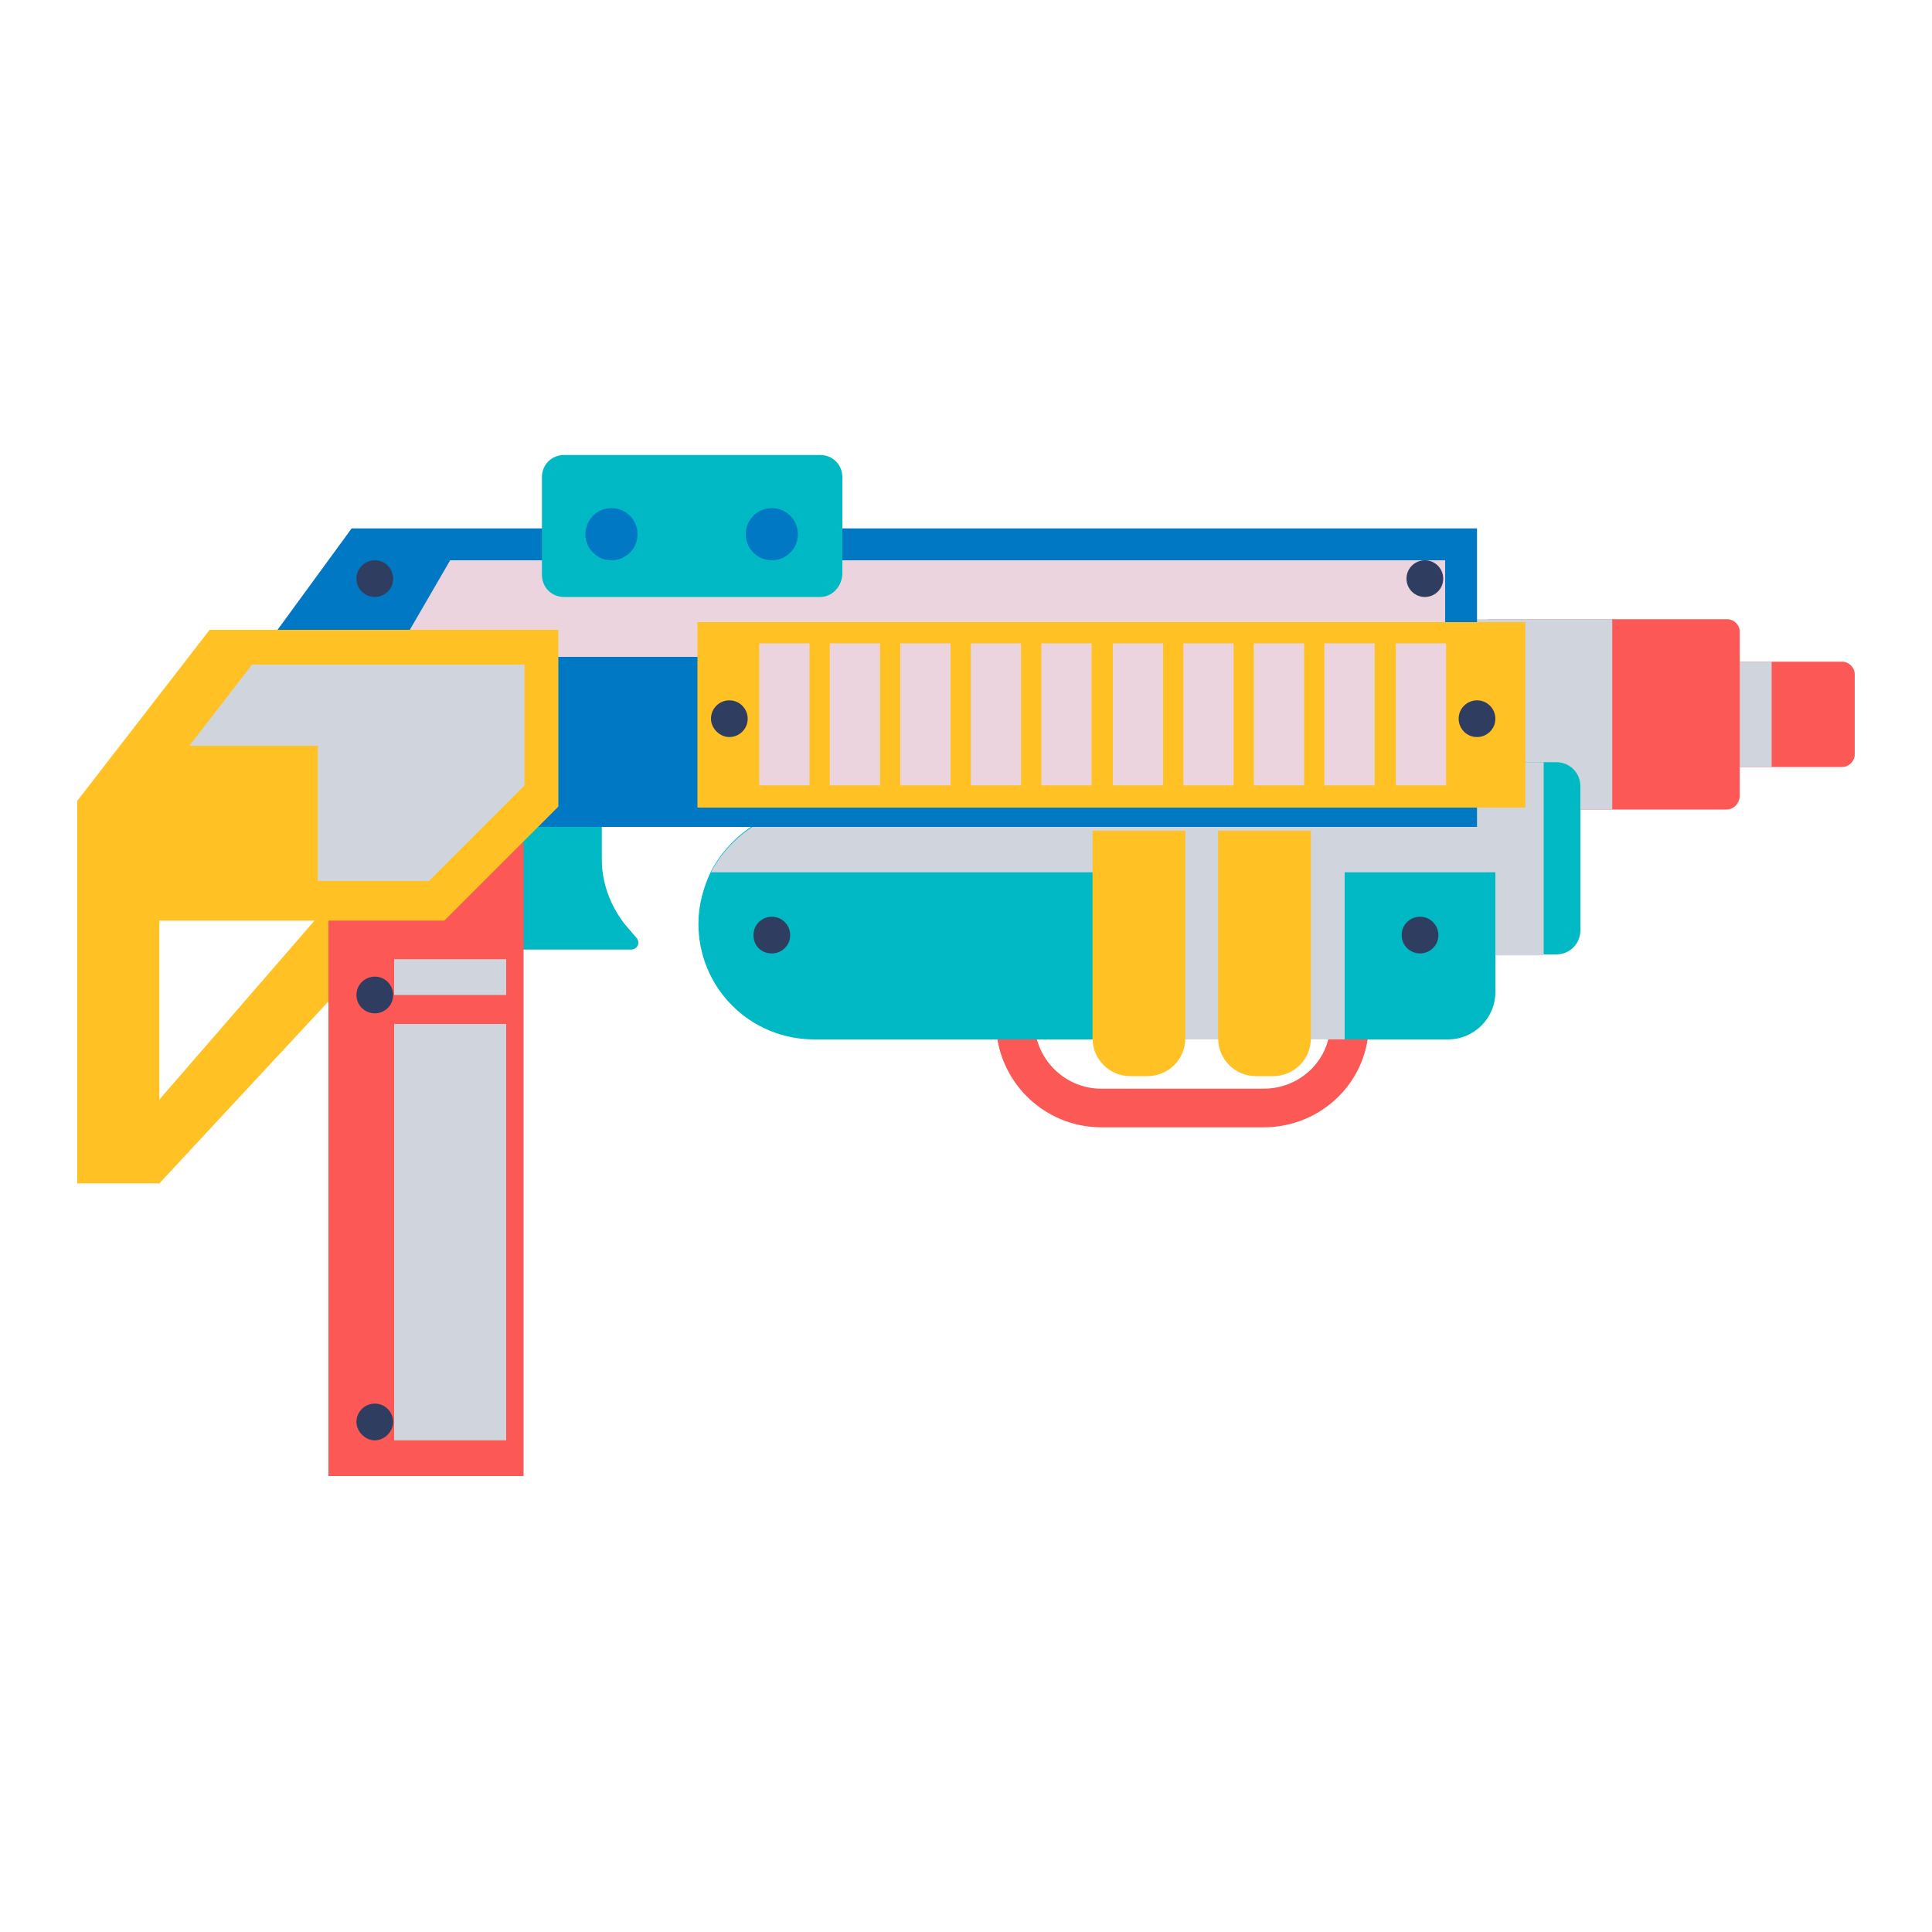 <?xml version="1.0" encoding="utf-8"?>
<!-- Generator: Adobe Illustrator 22.0.1, SVG Export Plug-In . SVG Version: 6.00 Build 0)  -->
<svg version="1.1" id="Layer_1" xmlns="http://www.w3.org/2000/svg" xmlns:xlink="http://www.w3.org/1999/xlink" x="0px" y="0px"
	 viewBox="0 0 200 200" style="enable-background:new 0 0 200 200;" xml:space="preserve">
<style type="text/css">
	.st0{fill:none;stroke:#FB5856;stroke-width:4;stroke-miterlimit:10;}
	.st1{fill:#FB5856;}
	.st2{fill:#D0D5DD;}
	.st3{fill:#00B9C4;}
	.st4{fill:#FFC124;}
	.st5{fill:#0078C4;}
	.st6{fill:#EBD4DD;}
	.st7{fill:#2F3D61;}
</style>
<g>
	<path class="st0" d="M130.8,114.7H114c-4.9,0-8.9-4-8.9-8.9l0,0c0-4.9,4-8.9,8.9-8.9h16.8c4.9,0,8.9,4,8.9,8.9l0,0
		C139.8,110.7,135.8,114.7,130.8,114.7z"/>
	<g>
		<path class="st1" d="M190.7,79.4h-15.9V68.5h15.9c0.7,0,1.3,0.6,1.3,1.3v8.3C192,78.8,191.4,79.4,190.7,79.4z"/>
		<rect x="174.8" y="68.5" class="st2" width="8.6" height="10.9"/>
		<path class="st1" d="M178.7,83.8H154V64.1h24.8c0.7,0,1.3,0.6,1.3,1.3v17.1C180,83.2,179.5,83.8,178.7,83.8z"/>
		<rect x="147.2" y="64.1" class="st2" width="19.7" height="19.7"/>
	</g>
	<path class="st3" d="M163.6,81.4v14.9c0,1.4-1.1,2.5-2.5,2.5h-12.6c-1.4,0-2.5-1.1-2.5-2.5V81.4c0-1.4,1.1-2.5,2.5-2.5h12.6
		C162.5,78.9,163.6,80,163.6,81.4z"/>
	<path class="st2" d="M159.8,78.9v20h-11.4c-1.4,0-2.5-1.1-2.5-2.5V81.4c0-1.4,1.1-2.5,2.5-2.5H159.8z"/>
	<polygon class="st4" points="13.4,117.4 39.5,87.3 46.6,90.1 16.5,122.5 	"/>
	<path class="st3" d="M64.7,95.7l1.2,1.4c0.4,0.5,0.1,1.2-0.6,1.2H49.6V83.6h12.7V89C62.3,91.4,63.2,93.8,64.7,95.7z"/>
	<g>
		<path class="st3" d="M154.8,83.6v19.1c0,2.7-2.2,4.9-4.9,4.9H84.3c-3.3,0-6.3-1.3-8.5-3.5c-2.2-2.2-3.5-5.2-3.5-8.5
			c0-1.9,0.5-3.7,1.3-5.4c2.1-4,6.3-6.7,11.1-6.7H154.8z"/>
		<path class="st2" d="M154.8,83.6v6.7H73.6c2.1-4,6.3-6.7,11.1-6.7H154.8z"/>
		<rect x="116.6" y="86" class="st2" width="9.6" height="21.6"/>
		<rect x="129.6" y="86" class="st2" width="9.6" height="21.6"/>
	</g>
	<polygon class="st5" points="26.1,68.8 36.4,54.7 152.9,54.7 152.9,85.6 26.1,85.6 	"/>
	<polygon class="st6" points="149.6,68 40.8,68 46.6,58 149.6,58 	"/>
	<rect x="72.2" y="64.4" class="st4" width="85.7" height="19.2"/>
	<rect x="34" y="87.3" class="st1" width="20.2" height="65.5"/>
	<g>
		<path class="st7" d="M36.9,59.9c0-1.1,0.9-1.9,1.9-1.9c1.1,0,1.9,0.9,1.9,1.9c0,1.1-0.9,1.9-1.9,1.9C37.8,61.8,36.9,61,36.9,59.9z
			"/>
		<path class="st7" d="M145.6,59.9c0-1.1,0.9-1.9,1.9-1.9c1.1,0,1.9,0.9,1.9,1.9c0,1.1-0.9,1.9-1.9,1.9
			C146.5,61.8,145.6,61,145.6,59.9z"/>
		<path class="st7" d="M151,74.4c0-1.1,0.9-1.9,1.9-1.9c1.1,0,1.9,0.9,1.9,1.9c0,1.1-0.9,1.9-1.9,1.9C151.8,76.3,151,75.4,151,74.4z
			"/>
		<path class="st7" d="M73.6,74.4c0-1.1,0.9-1.9,1.9-1.9c1.1,0,1.9,0.9,1.9,1.9c0,1.1-0.9,1.9-1.9,1.9
			C74.5,76.3,73.6,75.4,73.6,74.4z"/>
		<circle class="st7" cx="16.4" cy="82.6" r="1.9"/>
		<circle class="st7" cx="52.4" cy="82.6" r="1.9"/>
		<path class="st7" d="M78,96.8c0-1.1,0.9-1.9,1.9-1.9c1.1,0,1.9,0.9,1.9,1.9c0,1.1-0.9,1.9-1.9,1.9C78.8,98.7,78,97.9,78,96.8z"/>
		<path class="st7" d="M145.1,96.8c0-1.1,0.9-1.9,1.9-1.9c1.1,0,1.9,0.9,1.9,1.9c0,1.1-0.9,1.9-1.9,1.9
			C146,98.7,145.1,97.9,145.1,96.8z"/>
		<path class="st7" d="M36.9,147.2c0-1.1,0.9-1.9,1.9-1.9c1.1,0,1.9,0.9,1.9,1.9s-0.9,1.9-1.9,1.9C37.8,149.1,36.9,148.2,36.9,147.2
			z"/>
		<path class="st7" d="M36.9,103c0-1.1,0.9-1.9,1.9-1.9c1.1,0,1.9,0.9,1.9,1.9c0,1.1-0.9,1.9-1.9,1.9
			C37.8,104.9,36.9,104.1,36.9,103z"/>
	</g>
	<polygon class="st4" points="21.7,65.2 8,82.9 8,122.5 16.5,122.5 16.5,95.3 46,95.3 57.8,83.5 57.8,65.2 	"/>
	<rect x="40.8" y="106" class="st2" width="11.6" height="43.1"/>
	<rect x="40.8" y="99.3" class="st2" width="11.6" height="3.7"/>
	<rect x="40.8" y="111" class="st2" width="11.6" height="3.7"/>
	<rect x="40.8" y="122.7" class="st2" width="11.6" height="3.7"/>
	<rect x="40.8" y="134.5" class="st2" width="11.6" height="3.7"/>
	<g>
		<path class="st4" d="M122.7,86h-9.6v21.5c0,2.1,1.7,3.9,3.9,3.9h1.8c2.1,0,3.9-1.7,3.9-3.9V86z"/>
		<path class="st4" d="M135.7,86h-9.6v21.5c0,2.1,1.7,3.9,3.9,3.9h1.8c2.1,0,3.9-1.7,3.9-3.9V86z"/>
	</g>
	<rect x="78.6" y="66.6" class="st6" width="5.2" height="14.7"/>
	<rect x="85.9" y="66.6" class="st6" width="5.2" height="14.7"/>
	<rect x="93.2" y="66.6" class="st6" width="5.2" height="14.7"/>
	<rect x="100.5" y="66.6" class="st6" width="5.2" height="14.7"/>
	<rect x="107.8" y="66.6" class="st6" width="5.2" height="14.7"/>
	<rect x="115.2" y="66.6" class="st6" width="5.2" height="14.7"/>
	<rect x="122.5" y="66.6" class="st6" width="5.2" height="14.7"/>
	<rect x="129.8" y="66.6" class="st6" width="5.2" height="14.7"/>
	<rect x="137.1" y="66.6" class="st6" width="5.2" height="14.7"/>
	<rect x="144.5" y="66.6" class="st6" width="5.2" height="14.7"/>
	<polygon class="st2" points="26.1,68.8 54.3,68.8 54.3,81.3 44.4,91.2 32.9,91.2 32.9,77.2 19.6,77.2 	"/>
	<path class="st3" d="M84.9,61.8H58.4c-1.3,0-2.3-1-2.3-2.3V49.4c0-1.3,1-2.3,2.3-2.3h26.5c1.3,0,2.3,1,2.3,2.3v10.1
		C87.1,60.8,86.1,61.8,84.9,61.8z"/>
	<circle class="st5" cx="79.9" cy="55.3" r="2.7"/>
	<circle class="st5" cx="63.3" cy="55.3" r="2.7"/>
</g>
</svg>
